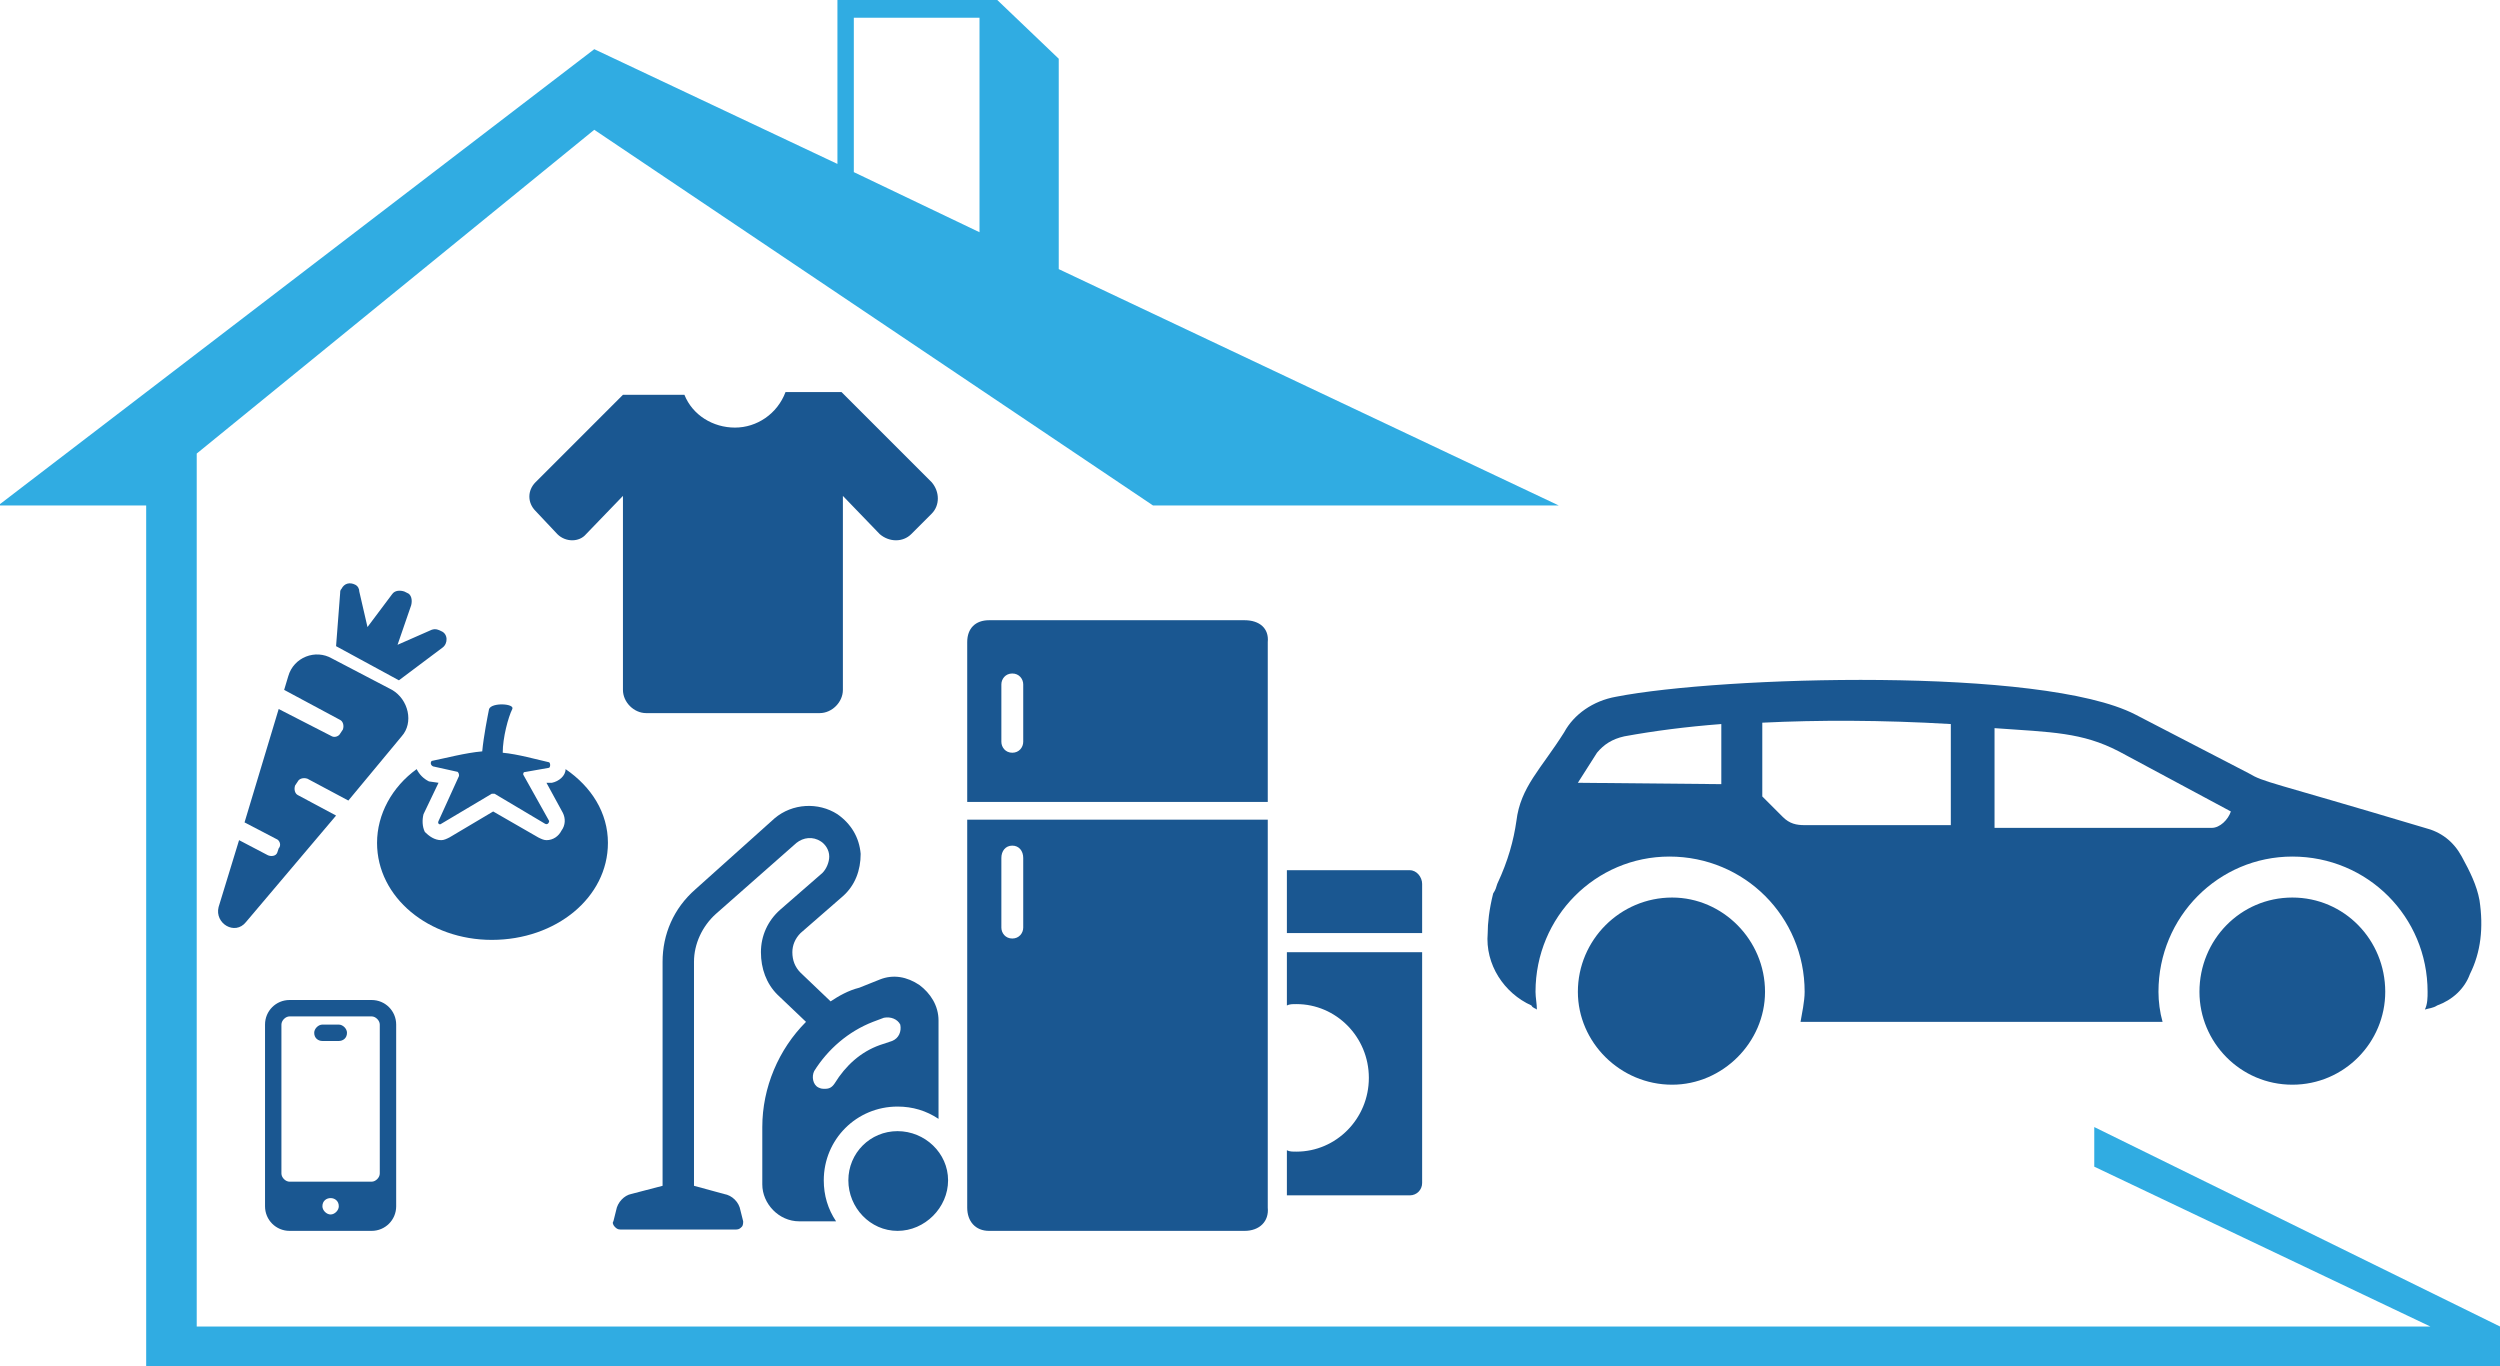 <svg xmlns="http://www.w3.org/2000/svg" xmlns:xlink="http://www.w3.org/1999/xlink" viewBox="0 0 1830 1000">
<path style="fill: #30ace2" d="M625 13l92 0 0 157 -92 -44 0 -113zm1205 958l-297 -146 0 29 246 117 -1635 0 0 -639 291 -237 409 275 297 0 -366 -173 0 -154 -45 -43 0 0 -117 0 0 120 -178 -84 -435 333 0 1 107 0 0 630 1723 0 0 -29 0 0 0 0z"/>
<g style="fill: #1a5791">
  <path d="M1292 726c0,37 -31,68 -68,68 -38,0 -69,-31 -69,-68 0,-38 31,-69 69,-69 37,0 68,31 68,69zm341 -132c-2,6 -8,12 -14,12l-159 0 0 -73c42,3 64,3 91,17l82 44 0 0zm-203 10l-109 0c-6,0 -11,-1 -16,-6l-15 -15 0 -54c41,-2 87,-2 138,1l0 74 2 0zm-170 -30l-105 -1 14 -22c5,-6 11,-10 20,-12 22,-4 45,-7 71,-9l0 44zm555 85c-2,-11 -7,-21 -13,-32 -6,-11 -15,-18 -27,-21 -117,-35 -117,-33 -129,-40l-83 -43c-68,-35 -303,-28 -380,-13 -17,3 -31,13 -38,26 -17,27 -32,40 -35,65 -2,14 -6,29 -14,46 -1,3 -1,4 -3,7 -3,12 -4,22 -4,29 -2,23 12,44 32,53 1,2 3,2 4,3 0,-4 -1,-9 -1,-13 0,-55 44,-99 98,-99 55,0 99,44 99,99 0,7 -2,16 -3,22l265 0c-2,-7 -3,-15 -3,-22 0,-55 44,-99 98,-99 55,0 99,44 99,99 0,4 0,9 -2,13 3,-1 6,-1 9,-3 11,-4 20,-12 24,-23 8,-16 10,-34 7,-54l0 0zm-69 67c0,37 -30,68 -68,68 -38,0 -68,-31 -68,-68 0,-38 30,-69 68,-69 38,0 68,31 68,69z"/>
  <path d="M1032 637l-90 0 0 46 99 0 0 -36c0,-5 -4,-10 -9,-10l0 0zm-90 99c2,-1 4,-1 7,-1 29,0 53,24 53,54 0,30 -24,54 -53,54 -3,0 -5,0 -7,-1l0 33 90 0c5,0 9,-4 9,-9l0 -169 -99 0 0 39zm-193 -193c0,4 -3,8 -8,8 -5,0 -8,-4 -8,-8l0 -42c0,-4 3,-8 8,-8 5,0 8,4 8,8l0 42zm162 -89l-187 0c-10,0 -16,6 -16,16l0 117 220 0 0 -117c1,-10 -6,-16 -17,-16l0 0zm-162 225c0,4 -3,8 -8,8 -5,0 -8,-4 -8,-8l0 -51c0,-5 3,-9 8,-9 5,0 8,4 8,9l0 51zm179 -79l-220 0 0 284c0,10 6,17 16,17l187 0c11,0 18,-7 17,-17l0 -284 0 0z"/>
  <path d="M599 796c-4,-2 -5,-8 -3,-12 10,-16 25,-29 43,-36l8 -3c5,-1 10,1 12,5 1,5 -1,10 -6,12l-9 3c-14,5 -25,15 -33,28 -2,3 -4,4 -7,4 -2,0 -3,0 -5,-1zm22 68c0,-20 16,-36 36,-36 20,0 37,16 37,36 0,20 -17,37 -37,37 -20,0 -36,-17 -36,-37zm-172 30c-1,1 0,3 1,4 1,1 2,2 4,2l85 0c2,0 3,-1 4,-2 1,-1 1,-3 1,-4l-2 -8c-1,-6 -6,-11 -12,-12l-22 -6 0 -164c0,-13 6,-26 16,-35l59 -52c5,-4 12,-5 18,-1 3,2 6,6 6,11 0,4 -2,9 -5,12l-31 27c-9,8 -14,19 -14,31 0,12 4,23 12,31l21 20c-20,20 -32,48 -32,77l0 42c0,14 12,27 27,27l27 0c-6,-9 -9,-19 -9,-30 0,-30 24,-54 54,-54 11,0 21,3 30,9l0 -72c0,-11 -6,-20 -14,-26 -9,-6 -19,-8 -29,-4l-15 6c-8,2 -15,6 -21,10l-22 -21c-4,-4 -6,-9 -6,-15 0,-5 2,-10 6,-14l31 -27c9,-8 13,-19 13,-31 -1,-12 -7,-22 -17,-29 -14,-9 -33,-8 -46,3l-58 52c-16,14 -24,33 -24,53l0 164 -23 6c-5,1 -10,6 -11,12l-2 8 0 0z"/>
  <path d="M248 762l-12 0c-3,0 -6,-2 -6,-6 0,-3 3,-6 6,-6l12 0c3,0 6,3 6,6 0,4 -3,6 -6,6zm30 97c0,3 -3,6 -6,6l-60 0c-3,0 -6,-3 -6,-6l0 -109c0,-3 3,-6 6,-6l60 0c3,0 6,3 6,6l0 109 0 0zm-36 30c-3,0 -6,-3 -6,-6 0,-4 3,-6 6,-6 3,0 6,2 6,6 0,3 -3,6 -6,6zm30 -157l-60 0c-10,0 -18,8 -18,18l0 133c0,10 8,18 18,18l60 0c10,0 18,-8 18,-18l0 -133c0,-10 -8,-18 -18,-18l0 0z"/>
  <path d="M414 563c0,5 -5,9 -10,10l-4 0 12 22c2,4 2,9 -1,13 -2,4 -6,7 -11,7 -2,0 -4,-1 -6,-2l-33 -19 -32 19c-2,1 -4,2 -6,2 -5,0 -9,-3 -12,-6 -2,-4 -2,-9 -1,-13l11 -23 -7 -1c-4,-2 -7,-5 -9,-9 -18,13 -29,33 -29,54 0,40 38,71 84,71 47,0 85,-31 85,-71 0,-22 -12,-41 -31,-54l0 0zm-97 -2l18 4c1,1 1,2 1,3l-15 33c-1,2 1,3 2,2l37 -22c0,0 1,0 2,0l37 22c2,1 3,-1 3,-2l-19 -34c0,-1 0,-2 2,-2l17 -3c1,-1 1,-3 0,-4 -9,-2 -23,-6 -34,-7 0,-11 4,-26 7,-32 2,-4 -15,-5 -17,0 -1,5 -4,20 -5,31 -12,1 -27,5 -37,7 -1,1 -1,3 1,4z"/>
  <path d="M218 572c1,-2 4,-3 7,-2l30 16 39 -47c9,-10 5,-27 -7,-34l-44 -23c-12,-7 -28,-1 -32,13l-3 10 41 22c2,1 3,4 2,7l-2 3c-1,2 -4,3 -6,2l-39 -20 -25 83 23 12c3,1 4,5 2,7l-1 3c-1,3 -5,3 -7,2l-21 -11 -15 49c-3,12 12,21 20,11l66 -78 -28 -15c-2,-1 -3,-4 -2,-7l2 -3zm106 -98c4,-3 4,-10 -1,-12 -2,-1 -4,-2 -7,-1l-25 11 10 -29c1,-4 0,-8 -3,-9l-2 -1c-3,-1 -7,-1 -9,2l-18 24 -6 -26c0,-2 -1,-4 -3,-5 -4,-2 -8,-1 -10,3 -1,1 -1,2 -1,3l-3 39 46 25 32 -24z"/>
  <path d="M456 363l0 142c0,9 8,17 17,17l127 0c9,0 17,-8 17,-17l0 -142 27 28c7,6 17,6 23,0l15 -15c6,-6 6,-16 0,-23l-66 -66 -41 0c-6,16 -21,26 -37,26 -16,0 -31,-9 -37,-24l-45 0 -64 64c-6,6 -6,15 0,21l16 17c6,6 16,6 21,0l27 -28z"/>
</g>
</svg>
